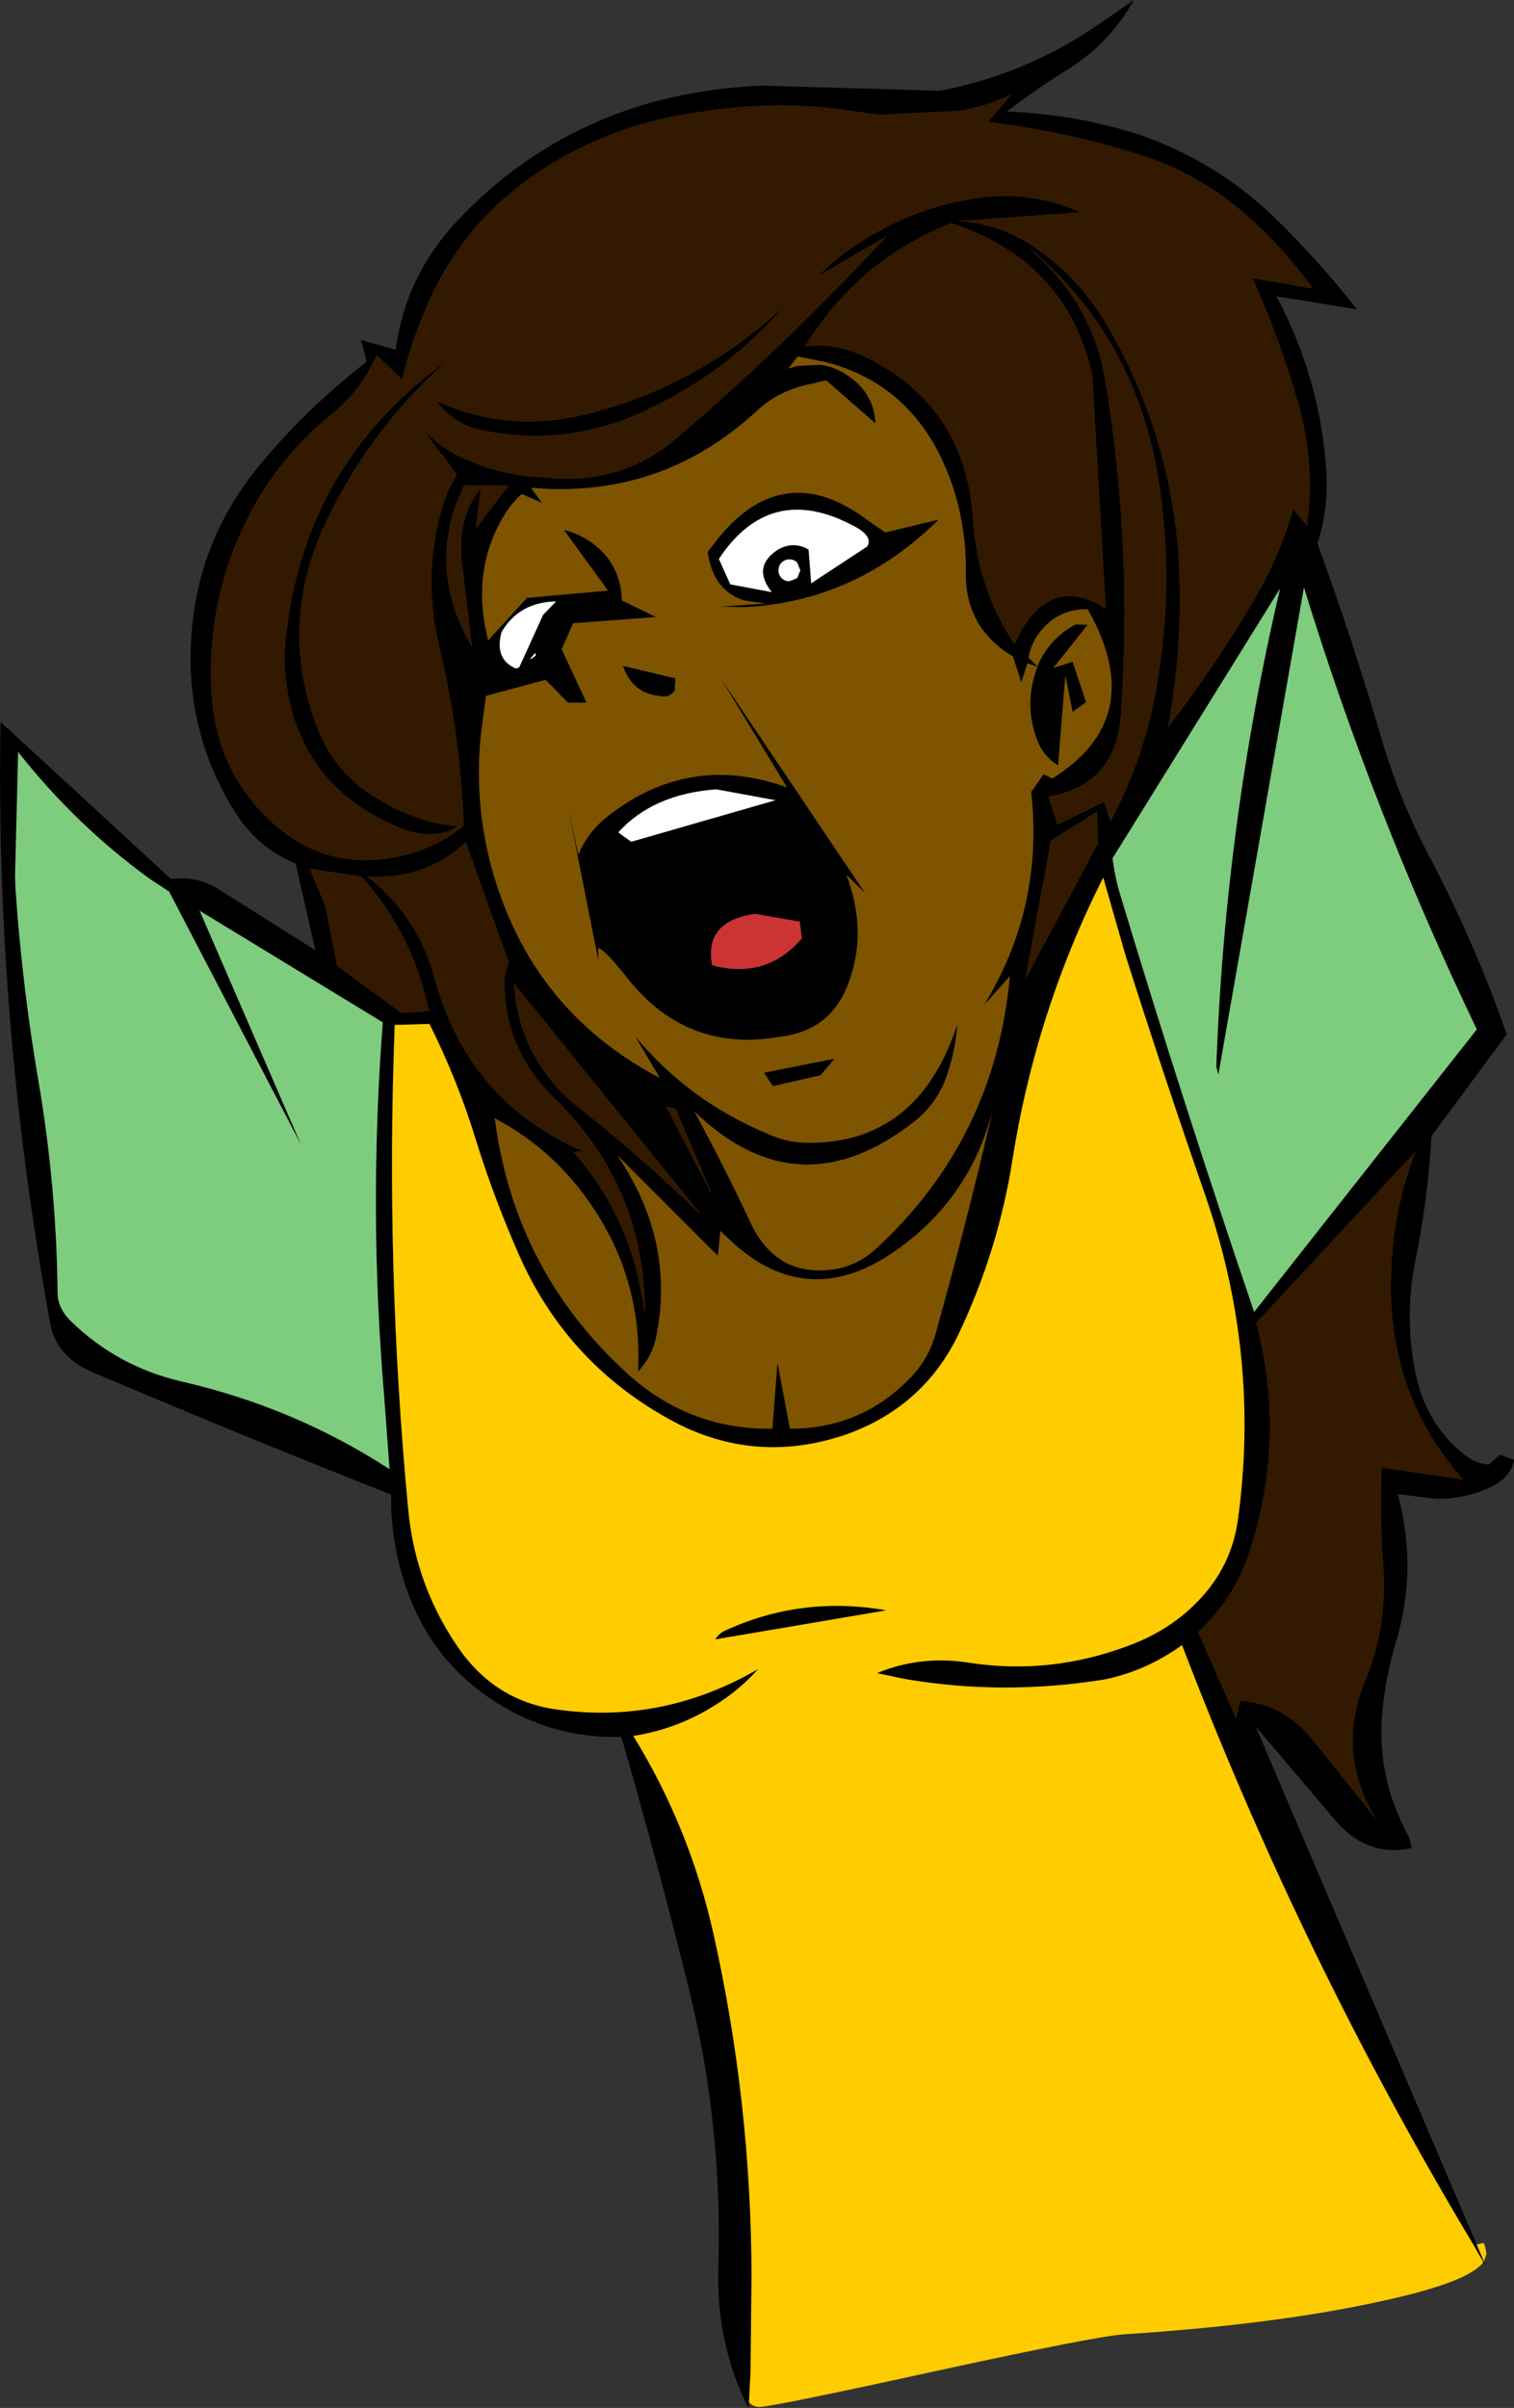 <?xml version="1.0" encoding="UTF-8" standalone="no"?>
<svg xmlns:xlink="http://www.w3.org/1999/xlink" height="232.0px" width="145.95px" xmlns="http://www.w3.org/2000/svg">
  <rect width="100%" height="100%" fill="#333333" stroke="none"/>
  <g transform="matrix(1.0, 0.0, 0.0, 1.0, 0.0, 0.0)">
    <path d="M72.2 231.45 L72.15 232.0 Q69.0 225.8 69.25 218.3 69.65 204.75 66.45 191.8 63.4 179.45 59.9 167.35 53.9 167.5 48.8 164.6 41.25 160.3 38.8 151.85 37.65 148.0 37.7 144.0 23.15 138.25 8.8 132.15 5.45 130.7 4.85 127.55 -0.45 98.65 0.05 69.55 L16.5 84.7 Q18.9 84.35 20.95 85.6 L30.4 91.55 28.5 83.2 Q24.8 81.7 22.6 78.15 17.8 70.4 18.45 61.3 19.05 52.25 24.75 45.15 29.45 39.4 35.35 34.85 L34.8 32.75 38.15 33.7 Q39.05 26.85 43.7 21.7 51.55 13.1 62.7 9.9 68.05 8.45 73.55 8.25 L90.6 8.75 Q99.0 7.15 106.05 2.25 L109.3 0.0 Q107.05 4.05 103.15 6.55 100.0 8.5 97.05 10.75 103.8 11.0 110.05 13.05 117.25 15.6 122.7 20.8 127.05 25.0 130.8 29.8 L123.05 28.55 Q127.3 36.55 127.85 45.35 128.1 49.0 127.0 52.35 130.45 61.85 133.25 71.4 134.9 77.0 137.65 82.25 142.1 90.65 145.25 99.65 L138.0 109.45 Q137.65 115.55 136.45 121.4 135.4 126.55 136.35 131.75 137.3 137.2 141.3 140.25 142.35 141.05 143.55 141.1 L144.6 140.15 145.95 140.65 Q145.65 142.25 143.95 143.15 141.45 144.45 138.4 144.4 L134.75 143.95 Q136.7 151.25 134.55 158.25 133.55 161.6 133.25 165.05 132.7 171.3 135.8 176.95 L136.1 178.05 Q131.6 179.05 128.4 175.0 L121.05 166.35 142.35 216.25 143.05 217.9 143.25 218.35 143.0 217.95 142.05 216.3 Q125.45 188.6 113.95 158.5 110.55 160.95 106.55 161.8 96.7 163.4 87.15 161.75 L84.55 161.2 Q88.75 159.45 93.45 160.2 101.25 161.4 108.8 158.55 112.75 157.1 115.5 154.25 118.75 150.9 119.35 146.3 121.5 130.5 116.2 115.2 112.2 103.7 108.5 92.05 L106.35 84.55 Q99.85 97.45 97.6 111.75 96.25 120.4 92.45 128.45 89.1 135.5 81.6 138.2 72.4 141.35 64.0 136.45 54.5 131.0 50.05 120.95 47.6 115.4 45.85 109.75 44.1 104.05 41.4 98.65 L38.05 98.75 Q37.15 122.25 39.35 145.4 40.05 153.0 44.5 159.2 48.1 164.05 54.0 164.75 64.05 166.05 73.1 160.8 71.25 162.85 69.0 164.25 65.3 166.6 61.05 167.25 66.5 176.1 68.8 186.4 72.4 202.55 72.45 219.25 L72.35 228.55 72.2 231.45 M108.9 14.6 Q102.25 12.6 95.25 11.75 L97.55 9.05 Q94.95 10.35 92.25 10.7 L84.8 11.05 82.85 10.8 Q75.25 9.5 67.45 10.8 58.95 11.9 51.95 16.55 44.95 21.2 41.5 28.7 39.8 32.4 38.75 36.55 L36.3 34.2 Q34.9 37.55 31.85 40.0 27.35 43.7 24.55 48.65 19.8 57.15 20.4 66.9 20.9 74.45 26.3 79.3 30.5 83.15 36.05 82.85 40.7 82.55 44.35 79.85 L44.7 79.55 Q44.4 70.8 42.35 62.35 40.5 54.55 43.15 47.4 L44.05 45.7 40.4 40.9 Q42.0 42.85 44.15 43.9 48.0 45.8 52.35 46.0 59.7 46.85 65.15 42.3 75.9 33.1 85.5 22.75 L78.85 26.6 Q81.1 24.35 84.15 22.6 88.7 19.95 93.8 19.15 99.2 18.25 104.15 20.45 L92.4 21.3 Q96.15 21.5 99.5 23.65 103.85 26.6 106.45 30.9 113.2 42.2 113.7 55.3 113.95 62.7 112.6 70.05 117.3 64.0 121.15 57.35 123.45 53.35 124.65 49.05 L126.0 50.65 Q126.8 44.8 125.2 39.05 123.45 32.85 120.75 26.8 L126.55 27.8 Q123.55 23.6 119.6 20.25 114.9 16.3 108.9 14.6 M100.1 24.65 L99.0 23.7 100.0 24.65 Q105.2 29.4 106.5 36.35 109.2 52.5 108.05 68.9 107.55 75.65 101.05 76.75 L101.95 79.45 106.45 77.25 107.05 79.15 Q110.2 73.25 111.4 66.7 113.35 56.25 111.6 45.7 109.4 32.9 100.1 24.65 M84.4 40.8 L79.65 36.65 78.15 37.0 Q75.05 37.6 72.9 39.65 63.7 48.1 51.2 47.0 L52.25 48.45 50.3 47.6 Q49.35 48.45 48.7 49.5 45.45 54.7 46.95 61.25 L47.05 61.7 50.8 57.6 58.6 56.9 54.35 51.05 Q56.6 51.6 58.2 53.3 59.9 55.2 59.95 57.85 L63.25 59.45 55.25 60.05 54.15 62.55 56.55 67.7 54.75 67.7 52.6 65.5 46.85 67.05 46.4 70.45 Q45.65 77.05 47.35 83.45 51.1 97.3 63.6 103.85 L61.2 99.8 Q66.4 106.1 74.15 109.3 75.85 110.05 77.65 110.1 88.5 110.3 92.3 98.65 92.1 101.25 91.25 103.7 90.35 106.3 88.15 108.05 77.0 116.8 66.95 107.1 69.85 112.45 72.4 117.9 74.95 123.2 80.65 122.25 82.75 121.85 84.4 120.35 95.9 109.8 97.35 94.05 L94.85 96.85 Q100.65 87.35 99.4 76.3 L100.6 74.6 101.45 75.0 Q110.8 69.15 104.85 58.7 102.2 58.65 100.5 60.6 99.45 61.75 99.15 63.35 L100.0 64.2 Q101.15 61.5 103.7 60.15 L104.85 60.2 101.55 64.35 103.4 63.75 104.7 67.65 103.4 68.6 102.7 65.1 102.0 73.75 Q100.6 72.9 100.0 71.35 98.65 67.85 100.0 64.25 L99.05 63.9 98.45 65.75 97.65 63.25 Q93.0 60.5 93.1 55.05 93.15 51.3 92.1 47.7 88.95 37.15 79.25 34.8 L79.15 34.8 76.9 34.35 76.0 35.5 76.9 35.25 79.05 35.15 Q80.05 35.25 81.0 35.75 84.25 37.5 84.4 40.8 M91.7 21.5 Q82.85 24.95 77.6 33.35 80.85 33.0 83.85 34.6 93.15 39.4 93.8 50.1 94.25 56.8 97.8 62.05 L98.5 60.65 Q101.7 55.45 106.6 58.65 L105.3 36.15 Q102.85 25.15 91.7 21.5 M82.25 50.65 Q74.25 46.4 69.3 53.85 L70.4 56.3 74.4 57.05 Q72.45 54.6 75.0 52.95 76.5 52.1 77.95 52.95 L78.2 56.2 83.6 52.65 Q84.2 51.65 82.25 50.65 M85.35 51.3 L90.5 50.05 Q82.55 57.95 71.8 58.5 L69.25 58.45 73.75 58.15 71.7 57.85 Q69.0 56.95 68.35 53.9 L68.2 53.2 68.7 52.55 Q71.45 48.85 74.55 47.85 76.9 47.1 79.4 47.85 81.5 48.5 83.75 50.2 L85.35 51.3 M81.65 95.1 Q79.9 99.35 75.15 99.9 66.3 101.45 60.6 94.4 58.3 91.45 57.65 91.35 L57.7 92.65 54.8 78.0 55.75 82.35 Q56.6 80.25 58.45 78.75 66.35 72.45 75.85 75.85 L69.45 65.3 83.4 86.05 81.6 84.3 Q83.75 89.9 81.65 95.1 M108.05 86.4 Q114.1 106.45 120.9 126.4 L142.35 99.2 142.35 99.15 Q132.4 78.4 125.7 56.6 L117.45 103.55 117.25 102.75 Q118.1 79.3 123.4 56.7 L107.25 82.7 Q107.5 84.65 108.05 86.4 M105.75 78.2 L101.3 81.0 98.85 94.35 105.85 81.25 105.75 78.2 M42.1 38.65 Q48.8 41.7 56.15 40.0 67.1 37.4 75.6 29.5 70.25 35.7 62.75 39.3 54.7 43.3 46.0 41.35 43.6 40.7 42.1 38.65 M44.75 46.75 Q40.95 54.5 45.5 62.35 L44.5 53.9 Q44.15 49.7 46.35 47.05 L45.85 50.95 49.0 46.8 44.75 46.75 M30.65 70.3 Q32.2 74.2 35.75 76.55 40.05 79.35 44.15 79.6 41.6 81.15 38.2 79.6 27.75 75.1 27.4 63.25 28.6 45.2 43.1 34.75 35.6 41.4 31.35 50.45 26.75 60.35 30.65 70.3 M1.5 85.7 Q2.15 95.15 3.75 104.4 5.45 114.5 5.55 124.5 5.55 126.05 6.85 127.3 11.3 131.65 17.5 133.1 28.4 135.6 37.55 141.55 L37.05 134.75 Q35.5 116.6 36.9 98.5 L19.25 87.75 29.05 110.35 16.3 85.9 14.4 84.65 Q7.25 79.45 1.75 72.45 L1.45 84.45 1.5 85.7 M38.7 97.6 L41.35 97.4 Q39.8 89.95 34.85 84.45 L29.85 83.7 31.35 87.25 32.5 93.05 38.7 97.6 M76.85 54.2 Q76.55 53.9 76.1 53.9 75.65 53.9 75.35 54.2 75.05 54.5 75.05 54.95 75.05 55.4 75.35 55.7 75.65 56.0 76.1 56.0 L76.85 55.7 77.15 54.95 76.85 54.2 M65.05 66.55 Q64.45 67.3 63.55 67.05 60.95 66.8 60.05 64.15 L65.1 65.35 65.05 66.55 M50.05 64.3 L52.35 59.25 53.6 57.95 Q50.05 58.0 48.35 60.9 47.65 63.5 49.7 64.4 L49.75 64.4 50.0 64.4 50.05 64.3 M51.6 62.9 Q50.65 63.95 51.65 63.15 L51.6 62.9 M49.05 92.7 L44.9 81.15 Q40.9 84.8 35.4 84.45 40.25 88.25 41.85 94.1 45.05 106.1 56.15 110.9 L55.3 111.0 Q61.1 117.65 62.15 126.7 62.3 114.4 53.35 105.7 48.4 100.85 48.65 94.0 L49.05 92.7 M74.75 77.1 L69.05 76.05 Q62.95 76.5 59.6 80.2 L60.85 81.1 74.75 77.1 M68.65 93.0 Q73.9 94.4 77.3 90.4 L77.1 88.8 72.8 88.05 Q67.85 88.75 68.65 93.0 M80.45 102.0 L79.1 103.6 74.5 104.65 73.65 103.35 80.45 102.0 M68.35 114.4 L65.15 106.85 64.2 106.6 68.3 114.45 68.65 115.15 68.35 114.4 M69.45 118.6 L69.2 121.0 59.5 111.3 Q65.15 119.6 63.25 128.85 62.85 130.75 61.5 132.15 61.95 123.55 57.2 116.4 53.55 110.85 47.7 107.75 49.6 122.45 60.5 132.35 66.45 137.75 74.45 137.65 L74.95 131.25 76.15 137.65 Q82.95 137.65 87.65 132.85 89.5 131.0 90.2 128.45 93.2 117.75 95.7 106.95 93.5 115.55 86.2 120.6 77.85 126.35 70.55 119.65 L69.45 118.6 M67.6 117.05 L49.55 94.75 Q50.0 102.15 55.9 106.8 61.95 111.6 67.6 117.05 M69.8 157.15 Q77.2 153.7 85.45 155.15 L68.95 157.95 Q69.3 157.4 69.8 157.15 M141.05 142.55 Q134.35 134.95 134.1 124.85 133.9 117.6 136.45 110.95 L121.1 127.45 Q124.05 138.65 120.4 149.65 118.95 154.05 115.5 157.25 L119.15 165.55 119.55 163.85 Q123.85 164.2 126.55 167.65 L132.65 175.25 Q128.75 168.85 131.6 161.95 133.75 156.75 133.35 150.9 133.0 146.2 133.2 141.4 L141.05 142.55" fill="#000000" fill-rule="evenodd" stroke="none"/>
    <path d="M108.9 14.6 Q114.9 16.3 119.6 20.25 123.55 23.6 126.55 27.8 L120.75 26.8 Q123.45 32.85 125.2 39.05 126.8 44.8 126.0 50.65 L124.65 49.05 Q123.45 53.35 121.15 57.35 117.3 64.0 112.6 70.05 113.95 62.7 113.7 55.3 113.2 42.2 106.45 30.9 103.85 26.6 99.5 23.65 96.15 21.5 92.4 21.3 L104.15 20.45 Q99.2 18.25 93.8 19.15 88.7 19.95 84.15 22.6 81.1 24.35 78.85 26.6 L85.5 22.75 Q75.9 33.1 65.15 42.3 59.7 46.85 52.35 46.0 48.0 45.8 44.15 43.9 42.0 42.85 40.4 40.9 L44.05 45.7 43.15 47.4 Q40.5 54.55 42.35 62.35 44.4 70.8 44.7 79.55 L44.35 79.85 Q40.7 82.55 36.05 82.85 30.5 83.15 26.3 79.3 20.9 74.45 20.4 66.9 19.8 57.15 24.55 48.65 27.35 43.7 31.85 40.0 34.9 37.55 36.3 34.2 L38.75 36.55 Q39.8 32.4 41.5 28.7 44.95 21.2 51.95 16.55 58.95 11.9 67.45 10.8 75.25 9.5 82.85 10.8 L84.8 11.05 92.25 10.7 Q94.95 10.35 97.55 9.05 L95.25 11.75 Q102.25 12.6 108.9 14.6 M100.0 24.65 L100.1 24.65 Q109.4 32.9 111.6 45.7 113.35 56.25 111.4 66.7 110.2 73.25 107.05 79.15 L106.45 77.25 101.95 79.45 101.05 76.75 Q107.55 75.65 108.05 68.9 109.2 52.5 106.5 36.35 105.2 29.4 100.0 24.65 M91.7 21.5 Q102.85 25.15 105.3 36.15 L106.6 58.65 Q101.7 55.45 98.5 60.65 L97.8 62.05 Q94.25 56.8 93.8 50.1 93.15 39.4 83.85 34.6 80.85 33.0 77.6 33.35 82.85 24.95 91.7 21.5 M30.65 70.3 Q26.75 60.35 31.35 50.45 35.6 41.4 43.1 34.75 28.6 45.2 27.4 63.25 27.75 75.1 38.2 79.6 41.6 81.15 44.15 79.6 40.05 79.35 35.75 76.55 32.2 74.2 30.65 70.3 M44.75 46.75 L49.0 46.8 45.85 50.95 46.35 47.05 Q44.15 49.7 44.5 53.9 L45.5 62.35 Q40.95 54.5 44.75 46.75 M42.1 38.65 Q43.6 40.7 46.0 41.35 54.7 43.3 62.75 39.3 70.25 35.7 75.6 29.5 67.1 37.4 56.15 40.0 48.8 41.7 42.1 38.65 M105.75 78.2 L105.85 81.25 98.85 94.35 101.3 81.0 105.75 78.2 M38.7 97.6 L32.5 93.05 31.35 87.25 29.85 83.7 34.85 84.45 Q39.8 89.95 41.35 97.4 L38.7 97.6 M49.05 92.7 L48.65 94.0 Q48.4 100.85 53.35 105.7 62.3 114.4 62.15 126.7 61.1 117.65 55.3 111.0 L56.15 110.9 Q45.05 106.1 41.85 94.1 40.25 88.25 35.4 84.45 40.9 84.8 44.9 81.15 L49.05 92.7 M68.3 114.45 L64.2 106.6 65.15 106.85 68.35 114.4 68.3 114.45 M67.6 117.05 Q61.95 111.6 55.9 106.8 50.0 102.15 49.55 94.75 L67.6 117.05 M141.05 142.55 L133.2 141.4 Q133.0 146.2 133.35 150.9 133.75 156.75 131.6 161.95 128.75 168.85 132.65 175.25 L126.55 167.65 Q123.85 164.2 119.55 163.85 L119.15 165.55 115.5 157.25 Q118.95 154.05 120.4 149.65 124.05 138.65 121.1 127.45 L136.45 110.95 Q133.9 117.6 134.1 124.85 134.35 134.95 141.05 142.55" fill="#321900" fill-rule="evenodd" stroke="none"/>
    <path d="M84.4 40.8 Q84.25 37.5 81.0 35.75 80.05 35.25 79.05 35.15 L76.9 35.25 76.0 35.5 76.9 34.35 79.15 34.8 79.25 34.8 Q88.95 37.15 92.1 47.7 93.15 51.3 93.1 55.05 93.0 60.5 97.65 63.25 L98.45 65.75 99.05 63.9 100.0 64.25 Q98.65 67.85 100.0 71.35 100.6 72.9 102.0 73.75 L102.7 65.1 103.4 68.6 104.7 67.65 103.4 63.75 101.55 64.35 104.85 60.2 103.7 60.15 Q101.15 61.5 100.0 64.2 L99.15 63.35 Q99.45 61.75 100.5 60.6 102.2 58.65 104.85 58.7 110.8 69.15 101.45 75.0 L100.6 74.6 99.4 76.3 Q100.65 87.35 94.85 96.85 L97.35 94.05 Q95.9 109.8 84.4 120.35 82.75 121.85 80.65 122.25 74.95 123.2 72.4 117.9 69.85 112.45 66.95 107.1 77.0 116.8 88.15 108.05 90.35 106.3 91.25 103.7 92.1 101.25 92.3 98.65 88.5 110.3 77.65 110.1 75.85 110.05 74.15 109.3 66.4 106.1 61.2 99.8 L63.6 103.85 Q51.1 97.3 47.35 83.45 45.65 77.05 46.4 70.45 L46.85 67.05 52.6 65.5 54.75 67.7 56.55 67.7 54.15 62.55 55.25 60.05 63.25 59.45 59.95 57.85 Q59.9 55.2 58.2 53.3 56.6 51.6 54.35 51.05 L58.6 56.9 50.8 57.6 47.05 61.7 46.95 61.25 Q45.45 54.7 48.7 49.5 49.35 48.45 50.3 47.6 L52.25 48.45 51.2 47.0 Q63.7 48.1 72.9 39.65 75.05 37.6 78.15 37.0 L79.65 36.65 84.4 40.8 M81.65 95.1 Q83.75 89.9 81.6 84.3 L83.4 86.05 69.45 65.3 75.85 75.85 Q66.35 72.45 58.45 78.75 56.6 80.25 55.75 82.35 L54.8 78.0 57.7 92.65 57.65 91.35 Q58.3 91.45 60.6 94.4 66.3 101.45 75.15 99.9 79.9 99.35 81.65 95.1 M85.35 51.3 L83.75 50.2 Q81.5 48.5 79.4 47.85 76.9 47.1 74.55 47.85 71.45 48.85 68.7 52.55 L68.2 53.2 68.35 53.9 Q69.0 56.95 71.7 57.85 L73.75 58.15 69.25 58.45 71.8 58.5 Q82.55 57.95 90.5 50.05 L85.35 51.3 M65.05 66.55 L65.1 65.35 60.05 64.15 Q60.95 66.8 63.55 67.05 64.45 67.3 65.05 66.55 M80.45 102.0 L73.65 103.35 74.5 104.65 79.1 103.6 80.45 102.0 M69.45 118.6 L70.55 119.65 Q77.85 126.35 86.2 120.6 93.5 115.55 95.7 106.95 93.2 117.75 90.2 128.45 89.5 131.0 87.65 132.85 82.95 137.65 76.15 137.65 L74.95 131.25 74.45 137.65 Q66.45 137.75 60.5 132.35 49.6 122.45 47.7 107.75 53.55 110.85 57.2 116.4 61.95 123.55 61.5 132.15 62.85 130.75 63.25 128.85 65.15 119.6 59.5 111.3 L69.2 121.0 69.45 118.6" fill="#7e5400" fill-rule="evenodd" stroke="none"/>
    <path d="M82.25 50.65 Q84.2 51.65 83.6 52.65 L78.2 56.2 77.95 52.95 Q76.5 52.1 75.0 52.95 72.45 54.6 74.4 57.05 L70.4 56.3 69.3 53.85 Q74.25 46.4 82.25 50.65 M76.85 54.2 L77.15 54.95 76.85 55.7 76.1 56.0 Q75.65 56.0 75.35 55.7 75.05 55.4 75.05 54.95 75.05 54.5 75.35 54.2 75.65 53.9 76.1 53.9 76.55 53.9 76.85 54.2 M49.7 64.4 Q47.65 63.5 48.35 60.9 50.05 58.0 53.6 57.95 L52.35 59.25 50.05 64.3 49.7 64.4 M51.6 62.9 L51.65 63.15 Q50.65 63.95 51.6 62.9 M74.75 77.1 L60.85 81.1 59.6 80.2 Q62.95 76.5 69.05 76.05 L74.75 77.1" fill="#ffffff" fill-rule="evenodd" stroke="none"/>
    <path d="M142.35 216.25 L143.0 216.1 143.15 216.35 143.3 217.15 143.05 217.9 142.35 216.25 M143.0 217.95 Q141.55 219.9 133.2 221.7 123.05 223.95 108.4 224.9 105.8 225.05 89.95 228.5 74.4 231.9 73.2 231.9 72.6 231.9 72.2 231.45 L72.35 228.55 72.45 219.25 Q72.4 202.55 68.8 186.4 66.5 176.1 61.05 167.25 65.3 166.6 69.0 164.25 71.25 162.85 73.1 160.8 64.05 166.05 54.0 164.75 48.1 164.05 44.5 159.2 40.05 153.0 39.35 145.4 37.15 122.25 38.05 98.75 L41.4 98.65 Q44.1 104.05 45.85 109.75 47.6 115.4 50.05 120.95 54.5 131.0 64.0 136.45 72.4 141.35 81.6 138.2 89.1 135.5 92.45 128.45 96.25 120.4 97.6 111.75 99.85 97.45 106.35 84.55 L108.5 92.05 Q112.2 103.7 116.2 115.2 121.5 130.5 119.35 146.3 118.75 150.9 115.5 154.25 112.75 157.1 108.8 158.55 101.25 161.4 93.45 160.2 88.75 159.45 84.55 161.2 L87.15 161.75 Q96.7 163.4 106.55 161.8 110.55 160.95 113.95 158.5 125.45 188.6 142.05 216.3 L143.0 217.95 M69.8 157.15 Q69.3 157.4 68.95 157.95 L85.45 155.15 Q77.2 153.7 69.8 157.15" fill="#ffcc00" fill-rule="evenodd" stroke="none"/>
    <path d="M108.05 86.4 Q107.5 84.65 107.25 82.7 L123.4 56.7 Q118.1 79.3 117.25 102.75 L117.45 103.55 125.7 56.6 Q132.4 78.4 142.35 99.15 L142.35 99.2 120.9 126.4 Q114.1 106.45 108.05 86.4 M1.5 85.7 L1.45 84.45 1.75 72.45 Q7.25 79.45 14.4 84.65 L16.3 85.9 29.05 110.35 19.25 87.75 36.9 98.5 Q35.5 116.6 37.05 134.75 L37.55 141.55 Q28.4 135.6 17.5 133.1 11.3 131.65 6.85 127.3 5.55 126.05 5.55 124.5 5.45 114.5 3.75 104.4 2.15 95.15 1.5 85.7" fill="#7ecc7e" fill-rule="evenodd" stroke="none"/>
    <path d="M68.65 93.0 Q67.85 88.75 72.8 88.05 L77.1 88.8 77.3 90.4 Q73.9 94.4 68.65 93.0" fill="#cc3333" fill-rule="evenodd" stroke="none"/>
  </g>
</svg>
